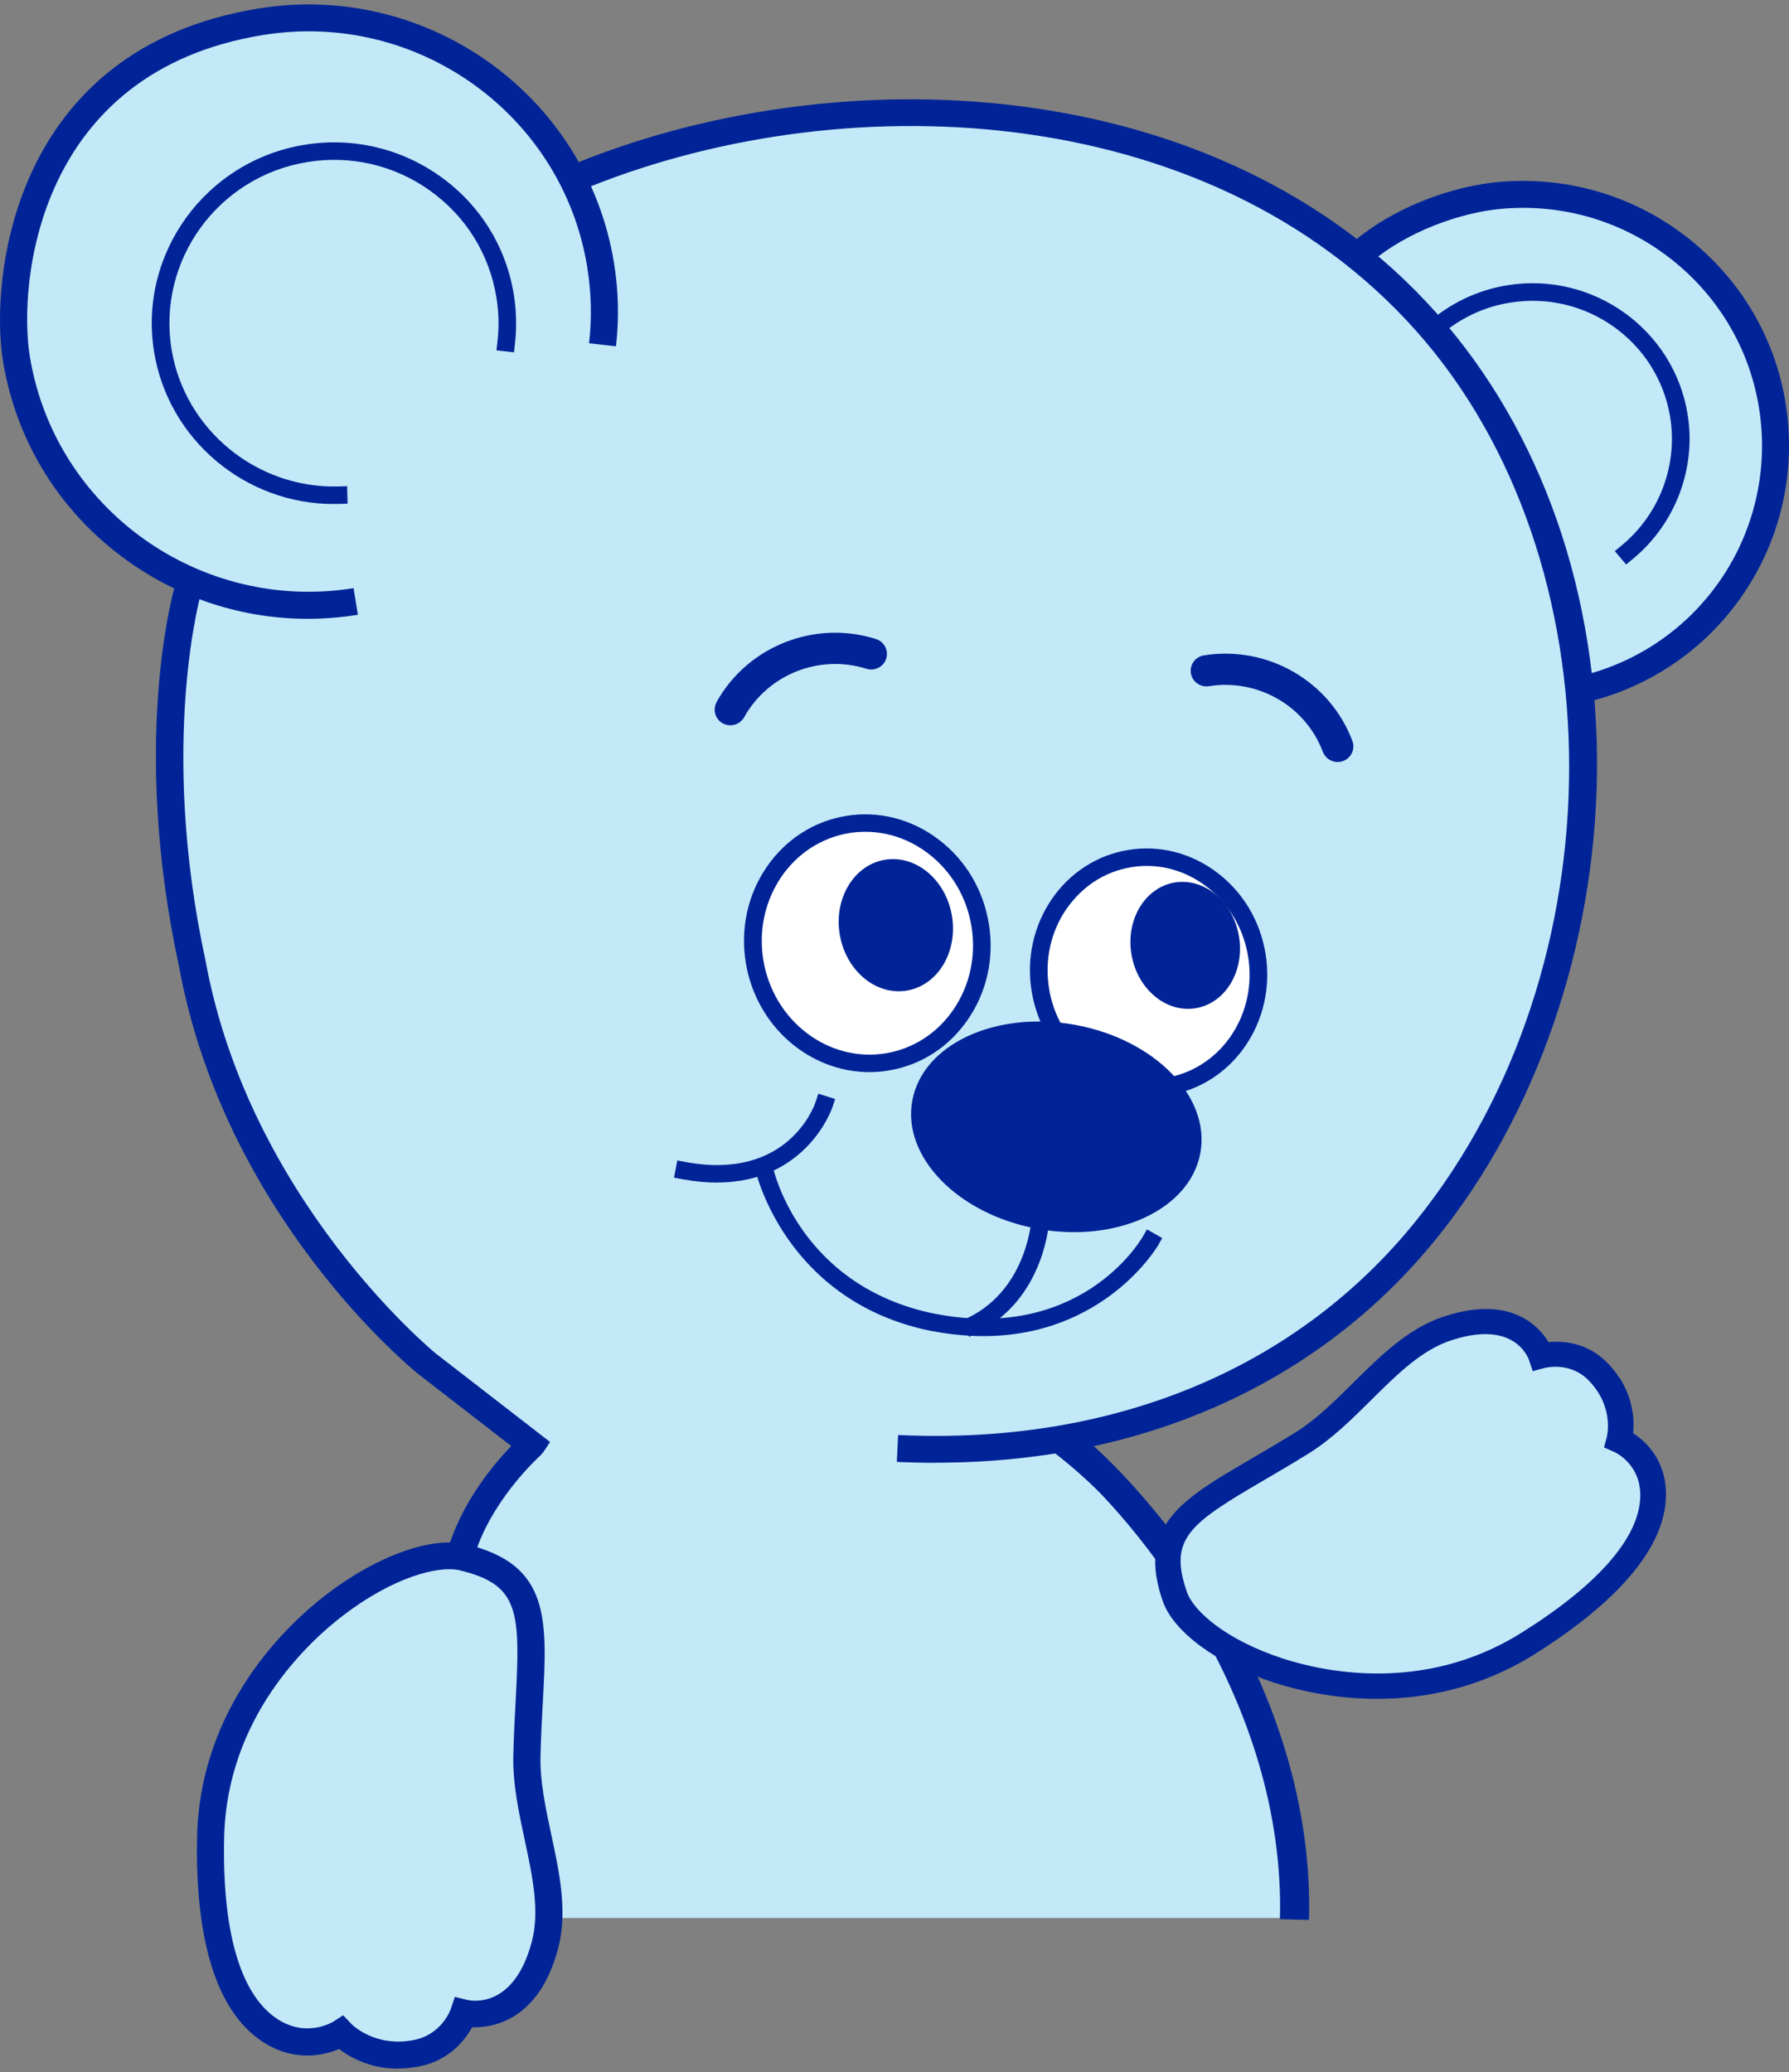 <svg width="246" height="285" viewBox="0 0 246 285" fill="none" xmlns="http://www.w3.org/2000/svg">
<rect x="0" y="0" width="246" height="285" fill="#808080" stroke="none"/>
<path d="M72.566 241.464C72.106 224.901 75.731 217.322 63.764 214.18C54.379 211.715 29.626 227.662 29.067 252.691C28.831 263.437 30.693 273.345 35.709 277.621C38.539 280.036 43.443 278.52 46.906 279.568C50.618 280.689 53.907 283.462 57.731 282.525C61.033 281.724 61.852 278.52 64.075 277.325C66.706 275.895 70.555 276.401 71.982 274.54C79.108 265.211 72.839 251.298 72.566 241.476V241.464Z" fill="#C3E8F7"/>
<path d="M158.307 263.782H61.987C61.987 263.782 55.706 236.572 58.362 225.789C61.031 215.006 63.899 212.122 63.899 212.122L71.26 199.922L71.397 196.952C71.397 196.952 51.808 185.208 41.877 168.892C31.945 152.576 27.315 142.643 25.366 126.943C23.404 111.243 22.92 98.784 23.342 94.68C23.765 90.577 25.564 79.621 25.564 79.621C25.564 79.621 10.655 72.116 6.36 61.383C2.077 50.649 0.066 36.428 6.807 23.501C13.535 10.573 33.348 -1.824 52.143 3.635C70.925 9.095 78.746 24.4 78.746 24.4C78.746 24.4 109.632 11.485 137.961 16.094C173.49 21.874 186.462 35.146 186.462 35.146C186.462 35.146 210.049 16.07 232.63 35.627C255.211 55.196 238.365 81.347 235.584 84.008C228.633 90.638 218.019 94.631 218.019 94.631C218.019 94.631 218.205 120.067 212.432 136.481C206.66 152.884 198.256 173.661 180.491 183.877C162.727 194.081 147.271 198.135 147.271 198.135C147.271 198.135 160.952 211.309 165.234 219.689C167.136 223.41 171.866 232.52 174.314 241.5C177.378 252.743 178 263.782 178 263.782H158.307Z" fill="#C3E8F7"/>
<path d="M160.331 118.92C162.429 119.647 167.568 121.656 169.914 125.858C172.261 130.061 172.832 136.765 170.436 141.583C168.04 146.402 160.914 148.817 160.914 148.817L145.161 141.484C145.161 141.484 141.474 132.242 145.161 127.054C148.848 121.853 153.689 116.653 160.318 118.945L160.331 118.92Z" fill="white"/>
<path d="M121.749 114.214C123.251 114.583 130.352 117.295 132.524 122.902C134.684 128.497 134.821 135.952 130.985 140.068C127.149 144.197 120.992 145.897 117.925 145.318C114.859 144.739 109.546 142.57 107.92 139.933C106.294 137.308 103.55 131.873 104.283 127.868C105.003 123.851 107.411 117.923 110.912 116.715C114.412 115.508 116.448 112.895 121.761 114.201L121.749 114.214Z" fill="white"/>
<path d="M165.555 90.134C174.295 88.729 182.873 93.683 185.964 101.902C186.162 102.445 186.15 103.024 185.902 103.541C185.666 104.059 185.231 104.466 184.685 104.663C184.549 104.712 184.412 104.749 184.275 104.774C183.257 104.934 182.264 104.355 181.904 103.406C179.533 97.096 172.954 93.301 166.238 94.373C165.059 94.558 163.941 93.769 163.755 92.598C163.569 91.428 164.363 90.319 165.543 90.134H165.555Z" fill="#002497"/>
<path d="M98.531 96.554C102.814 88.864 112.038 85.217 120.455 87.891C121.001 88.063 121.46 88.445 121.721 88.951C121.981 89.456 122.031 90.047 121.857 90.59C121.808 90.725 121.758 90.848 121.696 90.972C121.199 91.859 120.132 92.29 119.151 91.982C112.696 89.936 105.62 92.734 102.33 98.637C101.995 99.241 101.411 99.61 100.778 99.721C100.319 99.795 99.835 99.721 99.388 99.487C98.345 98.908 97.96 97.602 98.544 96.567L98.531 96.554Z" fill="#002497"/>
<path d="M115.465 128.481C114.656 123.509 117.456 118.923 121.72 118.239C125.984 117.555 130.097 121.031 130.906 126.003C131.716 130.975 128.915 135.56 124.651 136.244C120.387 136.929 116.274 133.452 115.465 128.481Z" fill="#002497"/>
<path d="M155.574 131.204C154.796 126.427 157.48 122.022 161.568 121.367C165.656 120.711 169.6 124.052 170.378 128.829C171.156 133.606 168.472 138.01 164.384 138.666C160.296 139.322 156.352 135.981 155.574 131.204Z" fill="#002497"/>
<path d="M142.644 168.997C131.708 166.992 124.01 159.09 125.451 151.346C126.891 143.603 136.923 138.95 147.859 140.954C158.795 142.958 166.492 150.861 165.052 158.604C163.612 166.348 153.58 171.001 142.644 168.997Z" fill="#002497"/>
<path d="M45.896 69.307C46.119 69.307 46.355 69.307 46.578 69.307L47.795 69.27L47.733 66.867L46.516 66.904C35.294 67.2 25.4 59.103 23.588 48.037C21.602 35.812 29.993 24.253 42.308 22.281C48.267 21.32 54.263 22.725 59.154 26.237C64.057 29.749 67.285 34.937 68.253 40.865C68.588 42.898 68.638 44.968 68.402 46.989L68.266 48.185L70.674 48.456L70.811 47.261C71.071 45.018 71.009 42.738 70.649 40.483C69.582 33.927 66.006 28.172 60.581 24.29C55.157 20.408 48.515 18.843 41.923 19.903C28.293 22.096 18.982 34.888 21.192 48.419C23.153 60.447 33.705 69.319 45.896 69.319V69.307Z" fill="#002497"/>
<path d="M223.612 77.626L224.543 76.862C230.39 72.031 233.27 64.403 232.054 56.959C230.154 45.289 219.032 37.34 207.3 39.226C203.167 39.891 199.343 41.715 196.252 44.5L195.358 45.314L196.984 47.101L197.878 46.287C200.622 43.823 204.011 42.196 207.685 41.617C218.125 39.941 227.97 47.002 229.658 57.354C230.738 63.971 228.181 70.737 222.979 75.025L222.048 75.789L223.6 77.638L223.612 77.626Z" fill="#002497"/>
<path d="M119.559 147.449C120.403 147.449 121.259 147.387 122.128 147.239C126.597 146.525 130.508 144.011 133.115 140.178C135.722 136.37 136.74 131.7 135.97 127.041C135.213 122.383 132.767 118.267 129.08 115.47C125.381 112.648 120.862 111.489 116.405 112.204C111.936 112.919 108.026 115.433 105.407 119.265C102.8 123.086 101.794 127.744 102.551 132.402C103.979 141.152 111.316 147.449 119.546 147.449H119.559ZM119 114.398C122.066 114.398 125.058 115.42 127.615 117.368C130.806 119.795 132.928 123.369 133.586 127.423C134.244 131.478 133.363 135.532 131.116 138.835C128.881 142.113 125.542 144.257 121.743 144.873C113.848 146.143 106.325 140.375 104.96 132.02C104.302 127.966 105.183 123.924 107.43 120.609C109.665 117.331 113.004 115.186 116.803 114.57C117.535 114.447 118.268 114.398 119 114.398Z" fill="#002497"/>
<path d="M98.593 162.632C110.97 162.632 114.421 152.404 114.458 152.293L114.831 151.147L112.522 150.42L112.149 151.566C112 152.022 108.388 162.411 94.323 159.823L93.131 159.601L92.684 161.967L93.876 162.189C95.576 162.497 97.141 162.645 98.593 162.645V162.632Z" fill="#002497"/>
<path d="M160.192 150.69L160.689 150.616C169.553 149.199 175.536 140.474 174.022 131.17C173.289 126.684 170.943 122.728 167.392 120.03C163.83 117.319 159.497 116.197 155.19 116.887C146.326 118.304 140.342 127.029 141.857 136.333C142.217 138.527 142.962 140.597 144.067 142.483L144.216 142.729L144.464 142.89C145.656 143.654 146.86 144.048 148.263 144.492C150.733 145.28 154.11 146.365 159.795 150.407L160.205 150.69H160.192ZM157.672 119.093C160.602 119.093 163.47 120.067 165.915 121.94C168.969 124.269 170.993 127.682 171.626 131.552C172.904 139.377 168.063 146.71 160.776 148.152C155.028 144.134 151.552 143.013 148.995 142.199C147.816 141.817 146.872 141.522 146.016 141.016C145.134 139.451 144.538 137.751 144.253 135.951C142.949 127.966 148.039 120.473 155.587 119.266C156.282 119.155 156.99 119.093 157.685 119.093H157.672Z" fill="#002497"/>
<path d="M135.237 183.755C151.871 183.755 159.133 171.456 159.22 171.321L159.816 170.273L157.718 169.078L157.11 170.125C156.762 170.729 148.284 184.975 127.676 180.502C109.924 176.423 106.386 161.055 106.25 160.402L105.989 159.231L103.618 159.737L103.866 160.907C103.904 161.08 107.826 178.419 127.13 182.855C130.047 183.484 132.741 183.755 135.224 183.755H135.237Z" fill="#002497"/>
<path d="M133.274 183.853L134.354 183.31C143.814 178.578 144.298 167.832 144.31 167.376L144.347 166.181L141.927 166.095L141.877 167.29C141.877 167.389 141.418 177.087 133.249 181.166L132.169 181.708L133.262 183.853H133.274Z" fill="#002497"/>
<path d="M42.334 85.106C44.618 85.106 46.915 84.921 49.212 84.551L48.616 80.891C27.475 84.28 7.513 69.973 4.099 48.998C2.498 39.127 4.943 9.822 36.227 4.807C57.368 1.406 77.329 15.725 80.743 36.7C81.314 40.187 81.401 43.724 81.004 47.212L84.703 47.63C85.138 43.81 85.051 39.928 84.418 36.108C80.669 13.113 58.77 -2.575 35.618 1.159C1.331 6.668 -1.351 38.782 0.4 49.602C2.212 60.743 8.283 70.515 17.506 77.108C24.831 82.358 33.458 85.106 42.309 85.106H42.334Z" fill="#002497"/>
<path d="M218.848 96.407C235.904 91.958 247.276 75.975 245.885 58.402C245.116 48.715 240.597 39.904 233.161 33.595C225.725 27.285 216.241 24.241 206.496 24.993C199.382 25.548 191.437 28.739 186.261 33.126L188.682 35.949C193.225 32.104 200.512 29.183 206.794 28.69C215.545 28 224.061 30.748 230.753 36.417C237.431 42.086 241.491 49.997 242.186 58.697C243.44 74.496 233.235 88.853 217.929 92.833L218.872 96.419L218.848 96.407Z" fill="#002497"/>
<path d="M128.711 201.167C157.139 201.167 181.47 190.274 197.645 170.186C211.301 153.229 219.295 129.988 219.593 106.438C219.891 81.865 212.046 59.338 197.484 43.009C167.554 9.453 114.732 7.518 78.024 22.934L79.477 26.348C114.956 11.437 165.94 13.211 194.691 45.462C222.784 76.96 222.796 133.019 194.728 167.882C178.304 188.289 152.992 198.764 123.497 197.359L123.323 201.056C125.135 201.143 126.923 201.18 128.711 201.18V201.167Z" fill="#002497"/>
<path d="M65.064 214.551C67.186 206.799 73.642 200.785 74.362 200.12L74.684 199.75L75.64 198.321L59.887 186.121C59.663 185.936 34.302 165.097 28.268 132.156C21.764 102.075 27.648 81.52 27.71 81.31L24.135 80.263C23.874 81.125 17.903 101.866 24.606 132.871C30.875 167.143 56.461 188.129 57.553 189.004L70.302 198.875C67.782 201.488 63.288 206.873 61.451 213.565L65.051 214.538L65.064 214.551Z" fill="#002497"/>
<path d="M160.376 215.98L163.442 213.873C155.783 202.88 146.733 196.46 146.361 196.201L144.201 199.22C144.288 199.282 153.102 205.542 160.376 215.98Z" fill="#002497"/>
<path fill-rule="evenodd" clip-rule="evenodd" d="M165.248 224.25C158.953 213.161 151.282 204.795 146.213 200.531L148.788 197.47C154.219 202.039 162.197 210.772 168.727 222.275C175.262 233.786 180.411 248.188 179.999 264.052L176.001 263.948C176.389 249.013 171.539 235.331 165.248 224.25Z" fill="#002497"/>
<path d="M179.078 198.422C165.979 207.504 157.793 208.787 161.561 219.587C164.449 227.873 189.65 238.812 210.077 226.055C219.417 220.214 224.703 214.305 226.045 207.395C226.728 203.87 224.59 201.276 223.532 197.906C222.437 194.438 222.366 190.217 220.06 188.252C217.84 186.355 214.054 187.78 212.487 186.166C201.732 175.084 188.467 191.92 179.094 198.425L179.078 198.422Z" fill="#C3E8F7"/>
<path d="M222.656 189.425C224.63 192.441 224.735 195.436 224.573 197.115C226.324 198.253 229.343 200.981 229.064 206.183C228.607 214.771 218.976 222.526 210.984 227.526C196.182 236.778 180.955 233.302 175.093 231.381C167.33 228.831 161.369 224.445 159.89 220.216C156.27 209.838 162.537 206.186 172.02 200.649C173.898 199.556 175.954 198.347 178.174 196.976C180.975 195.237 183.579 192.657 186.097 190.161C189.748 186.54 193.53 182.792 198.247 181.167C207.499 177.983 211.488 182.237 212.94 184.583C214.831 184.398 218.219 184.574 220.988 187.398C221.655 188.069 222.191 188.758 222.636 189.438L222.656 189.425ZM220.562 199.084L220.945 197.657C220.982 197.496 221.993 193.456 218.433 189.836C215.876 187.229 212.511 188.106 212.367 188.145L210.765 188.578L210.25 187.055C210.049 186.489 208.015 181.434 199.315 184.421C195.385 185.777 192.064 189.059 188.552 192.548C185.891 195.192 183.137 197.912 179.978 199.884C177.729 201.274 175.643 202.503 173.745 203.609C163.504 209.589 160.665 211.638 163.219 218.98C164.136 221.594 168.608 225.546 176.294 228.065C181.675 229.835 195.647 233.039 209.15 224.596C219.57 218.088 225.229 211.689 225.537 206.099C225.791 201.378 222.062 199.73 221.901 199.657L220.556 199.074L220.562 199.084Z" fill="#002497"/>
<path d="M54.733 284.486C55.614 284.486 56.57 284.4 57.563 284.215C61.784 283.414 63.956 280.567 64.912 278.817C67.854 278.891 74.123 277.844 76.743 267.985C78.083 262.945 76.929 257.535 75.799 252.297C75.03 248.687 74.235 244.953 74.322 241.527C74.384 238.816 74.521 236.339 74.645 234.083C75.253 222.684 75.663 215.142 64.093 212.394C59.388 211.261 51.853 213.959 44.926 219.258C39.699 223.251 27.496 234.515 27.099 252.667C26.888 262.464 28.204 275.256 35.727 280.543C40.283 283.747 44.553 282.687 46.626 281.8C48.054 282.896 50.835 284.511 54.745 284.511L54.733 284.486ZM62.541 274.64L61.995 276.279C61.945 276.414 60.741 279.84 56.855 280.58C51.48 281.602 48.389 278.435 48.265 278.3L47.185 277.166L45.869 278.016C45.733 278.103 42.008 280.407 37.874 277.499C32.983 274.048 30.538 265.483 30.823 252.716C31.183 236.166 42.393 225.839 47.197 222.167C54.05 216.917 60.294 215.278 63.212 215.968C71.392 217.928 71.566 221.563 70.908 233.874C70.784 236.166 70.647 238.668 70.585 241.416C70.486 245.273 71.33 249.229 72.15 253.049C73.23 258.089 74.235 262.846 73.13 267.036C70.672 276.303 64.875 275.194 64.229 275.046L62.541 274.64Z" fill="#002497"/>
</svg>
